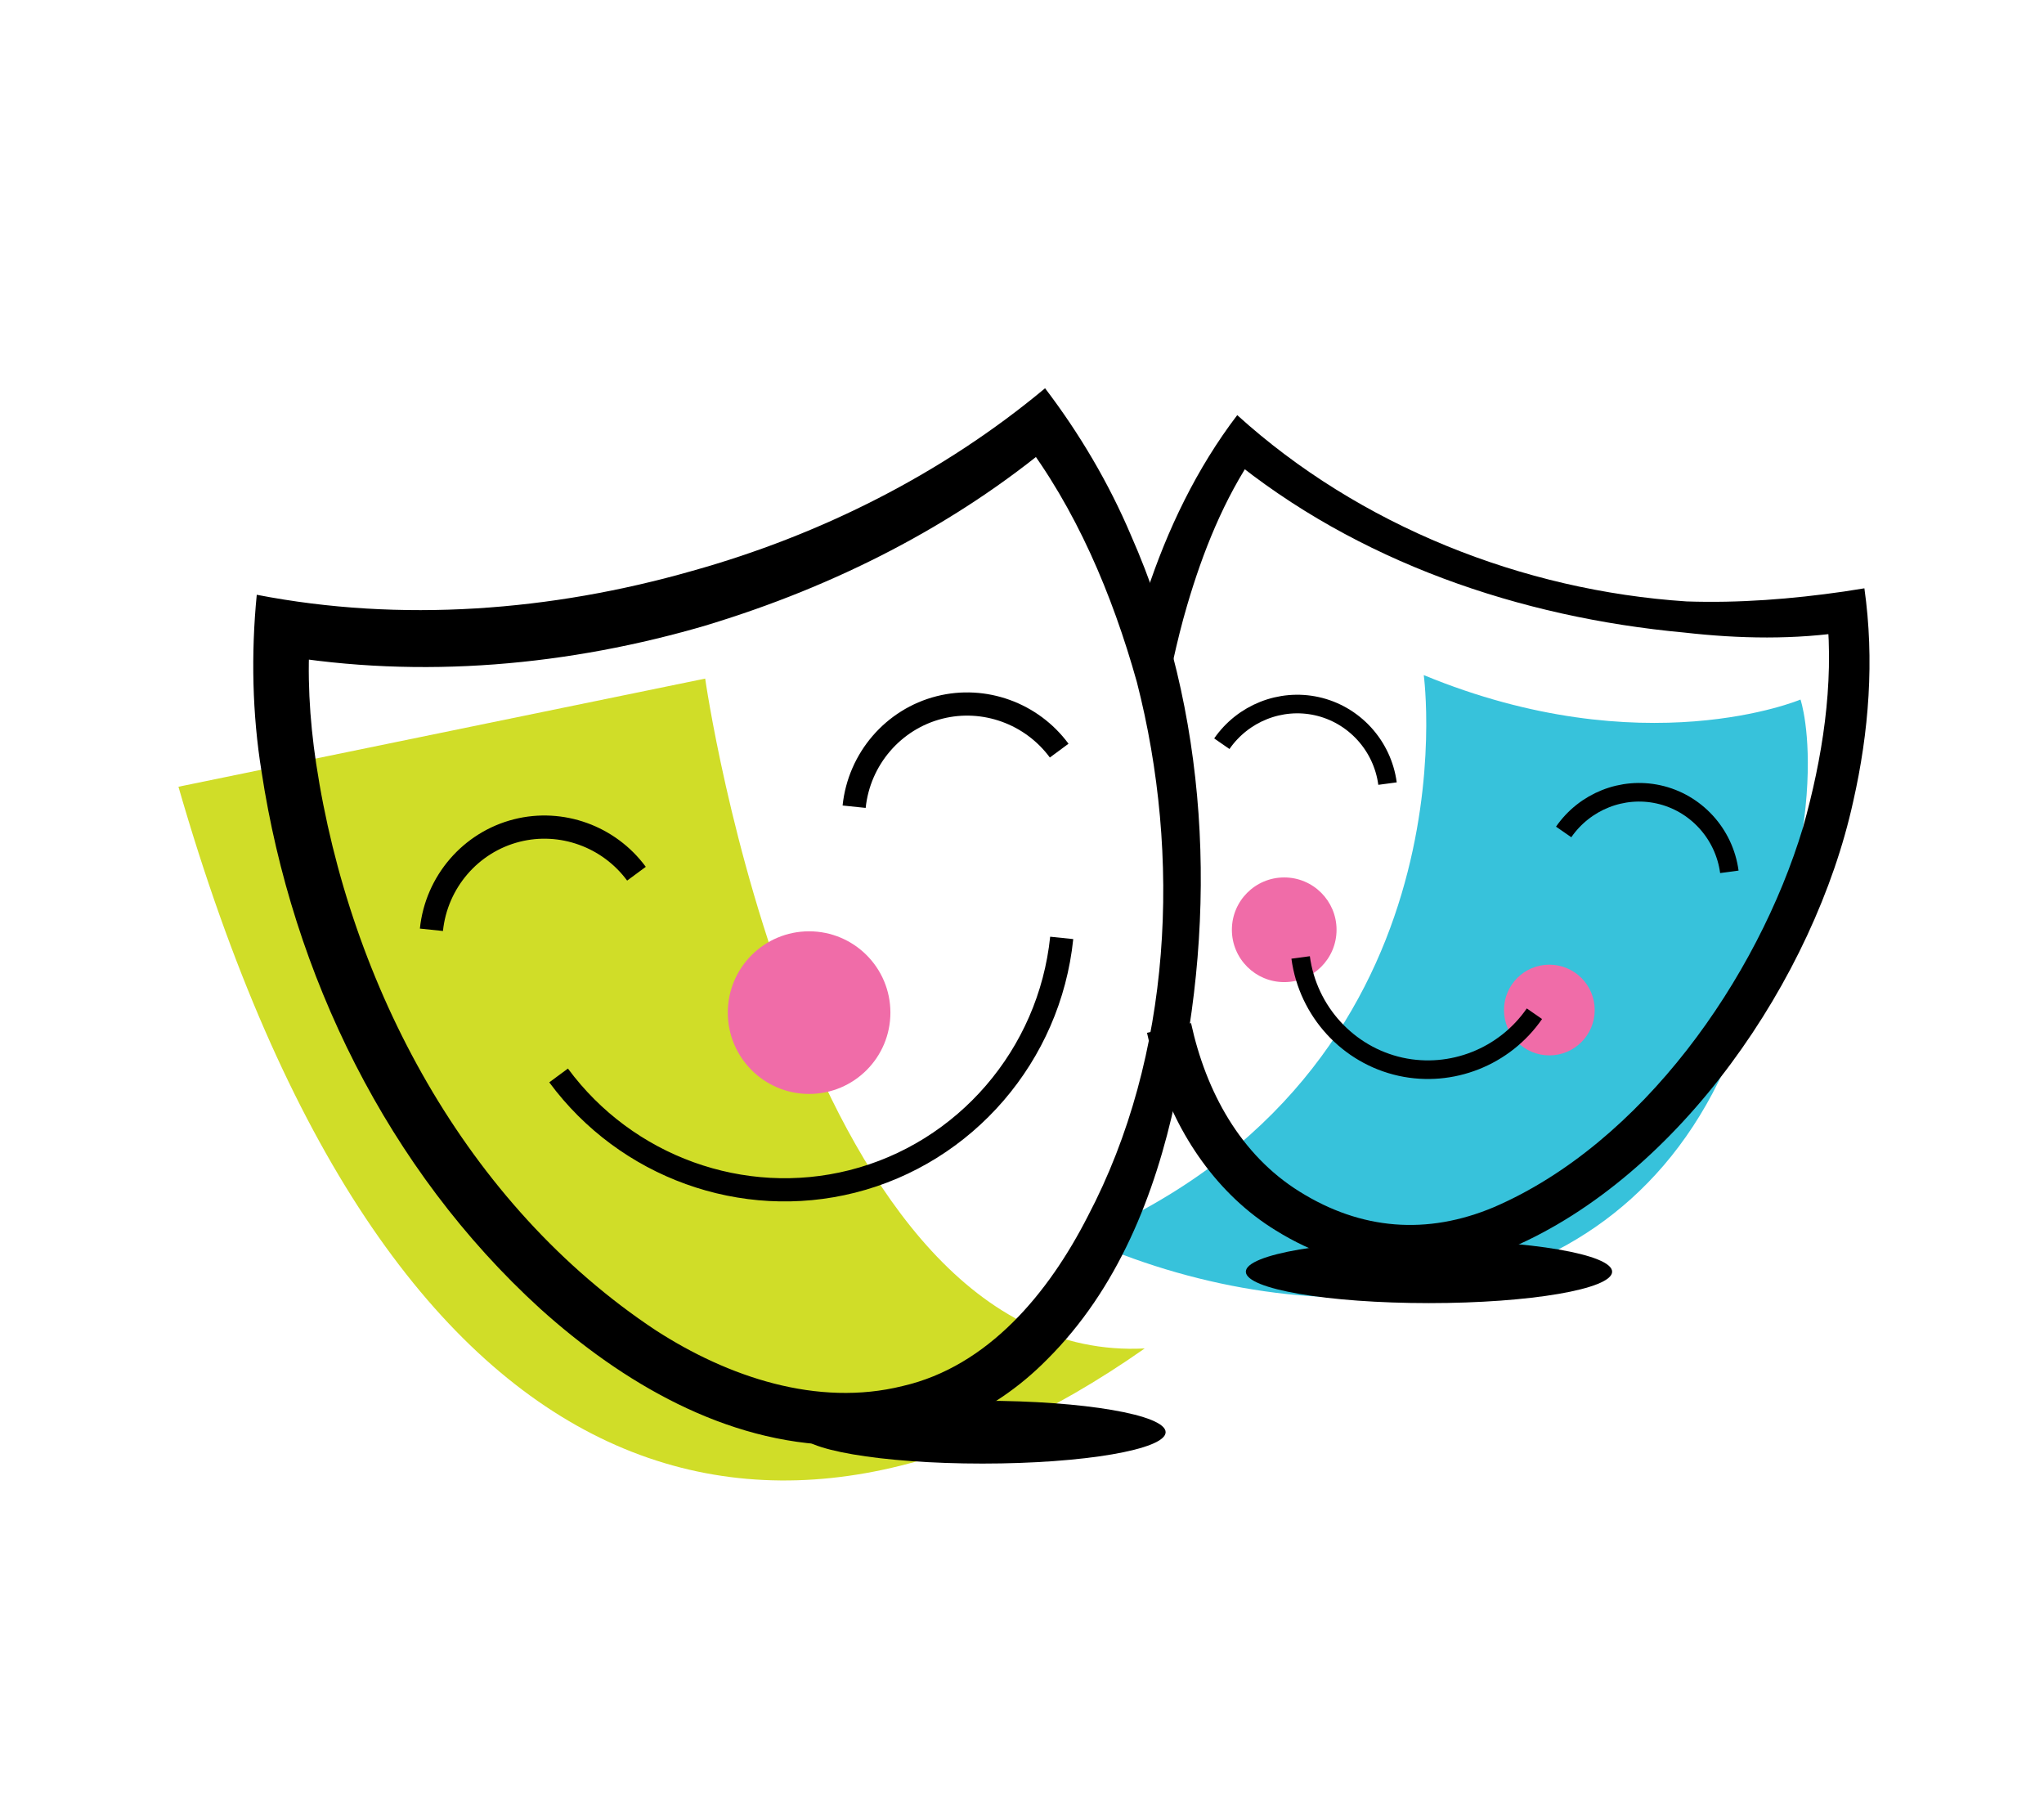 <?xml version="1.0" encoding="UTF-8"?>
<svg xmlns="http://www.w3.org/2000/svg" id="Layer_1" viewBox="0 0 630 560">
  <circle cx="395.82" cy="286.53" r="16.13" style="fill:#f06ca8;"></circle>
  <path d="M55,242.45l162.35-33.33s30.1,211.81,135.47,206.43c-115.04,80.64-233.31,50.53-297.82-173.1Z" style="fill:#d0dd28;"></path>
  <path d="M438.83,208.05s16.66,122.03-104.83,173.64c64.51,29.03,156.97,30.1,195.68-48.38,38.71-78.49,25.27-117.73,25.27-117.73,0,0-48.38,20.43-116.12-7.53Z" style="fill:#37c2db;"></path>
  <path d="M218.2,192.56c-42.84,12.63-88.33,16.76-132.59,9.28l10.04-7.83c-1.07,13.58-.28,27.48,1.79,41.27,10.33,68.39,46.18,135.98,104.73,174.71,22.16,14.32,49.74,23.68,76.01,17.15,26.43-6.07,45.04-28.71,57.08-52.28,26.05-49.51,28.93-111.03,15.14-164.69-7.59-27.09-18.83-53.62-35.63-75.53l10.58,1.27c-31.21,26.19-68.29,44.84-107.17,56.64h0Zm-4.84-16.63c39.6-11.06,77.13-29.92,108.75-56.28,10.64,13.96,19.69,29.31,26.45,45.26,24.06,54.51,26.94,116.33,13.76,173.92-6.31,29.36-17.78,58.45-39.67,80.2-17.06,17.3-39.79,26.83-64.14,26.32-34.95-.59-66.74-19.28-92.05-42.09-47.02-42.87-76.29-102.82-85.84-165.44-2.87-17.7-3.27-36.39-1.48-54.53,44.4,8.62,90.79,5.05,134.22-7.36h0Z"></path>
  <path d="M196.17,269.25c-8.5-11.51-23.13-16.78-36.87-13.31-14.23,3.59-24.8,15.85-26.33,30.59" style="fill:none; stroke:#000; stroke-miterlimit:10; stroke-width:7.15px;"></path>
  <path d="M326.46,231.32c-8.5-11.51-23.13-16.78-36.87-13.31-14.23,3.59-24.8,15.85-26.33,30.59" style="fill:none; stroke:#000; stroke-miterlimit:10; stroke-width:7.15px;"></path>
  <path d="M367.11,315.31c4.59,21.09,15.19,40.59,33.53,51.96,18.87,11.77,39.23,13.42,59.86,4.72,45.48-19.63,81.21-70.41,95.23-117.02,5.98-21.24,9.56-43.98,7.35-65.88l7.08,5.45c-16.91,2.66-34.12,2.31-51.05,.39-50.61-4.67-100.83-21.77-140.47-54.31l8.31-1.06c-9.73,14.24-16.21,30.5-21.06,47.02-1.64,5.55-3.04,11.27-4.29,16.88l-13.5-3.26c1.61-5.95,3.38-11.72,5.3-17.54,6.41-19.51,15.43-38.32,27.94-54.73,37.61,34.09,87.93,54.08,138.48,57.41,16.22,.55,32.46-.73,48.47-3.04l6.35-1c3.13,22.05,1.42,44.3-3.46,65.75-11.93,54.32-53.41,115.21-105.54,137.54-24.51,10.37-49.65,8.73-72.45-5.43-17.91-10.97-30.35-29.34-36.54-49.11-1.23-3.89-2.25-7.83-3.12-11.78l13.57-2.97h0Z"></path>
  <path d="M376.59,229.19c6.53-9.43,18.12-14.02,29.22-11.58,11.49,2.52,20.27,12.09,21.85,23.87" style="fill:none; stroke:#000; stroke-miterlimit:10; stroke-width:5.73px;"></path>
  <path d="M481.95,256.38c6.53-9.43,18.12-14.02,29.22-11.58,11.49,2.52,20.27,12.09,21.85,23.87" style="fill:none; stroke:#000; stroke-miterlimit:10; stroke-width:5.73px;"></path>
  <path d="M172.17,331.42c20.86,28.24,56.74,41.17,90.47,32.67,34.91-8.8,60.86-38.89,64.6-75.06" style="fill:none; stroke:#000; stroke-miterlimit:10; stroke-width:7.15px;"></path>
  <circle cx="249.38" cy="312.06" r="25.06" style="fill:#f06ca8;"></circle>
  <circle cx="477.54" cy="311.26" r="13.98" style="fill:#f06ca8;"></circle>
  <path d="M472.94,312.4c-9.21,13.31-25.57,19.77-41.23,16.34-16.21-3.56-28.6-17.06-30.83-33.68" style="fill:none; stroke:#000; stroke-miterlimit:10; stroke-width:5.73px;"></path>
  <ellipse cx="302.82" cy="441.35" rx="56.45" ry="9.68"></ellipse>
  <ellipse cx="440.44" cy="391.9" rx="56.45" ry="9.68"></ellipse>
</svg>
